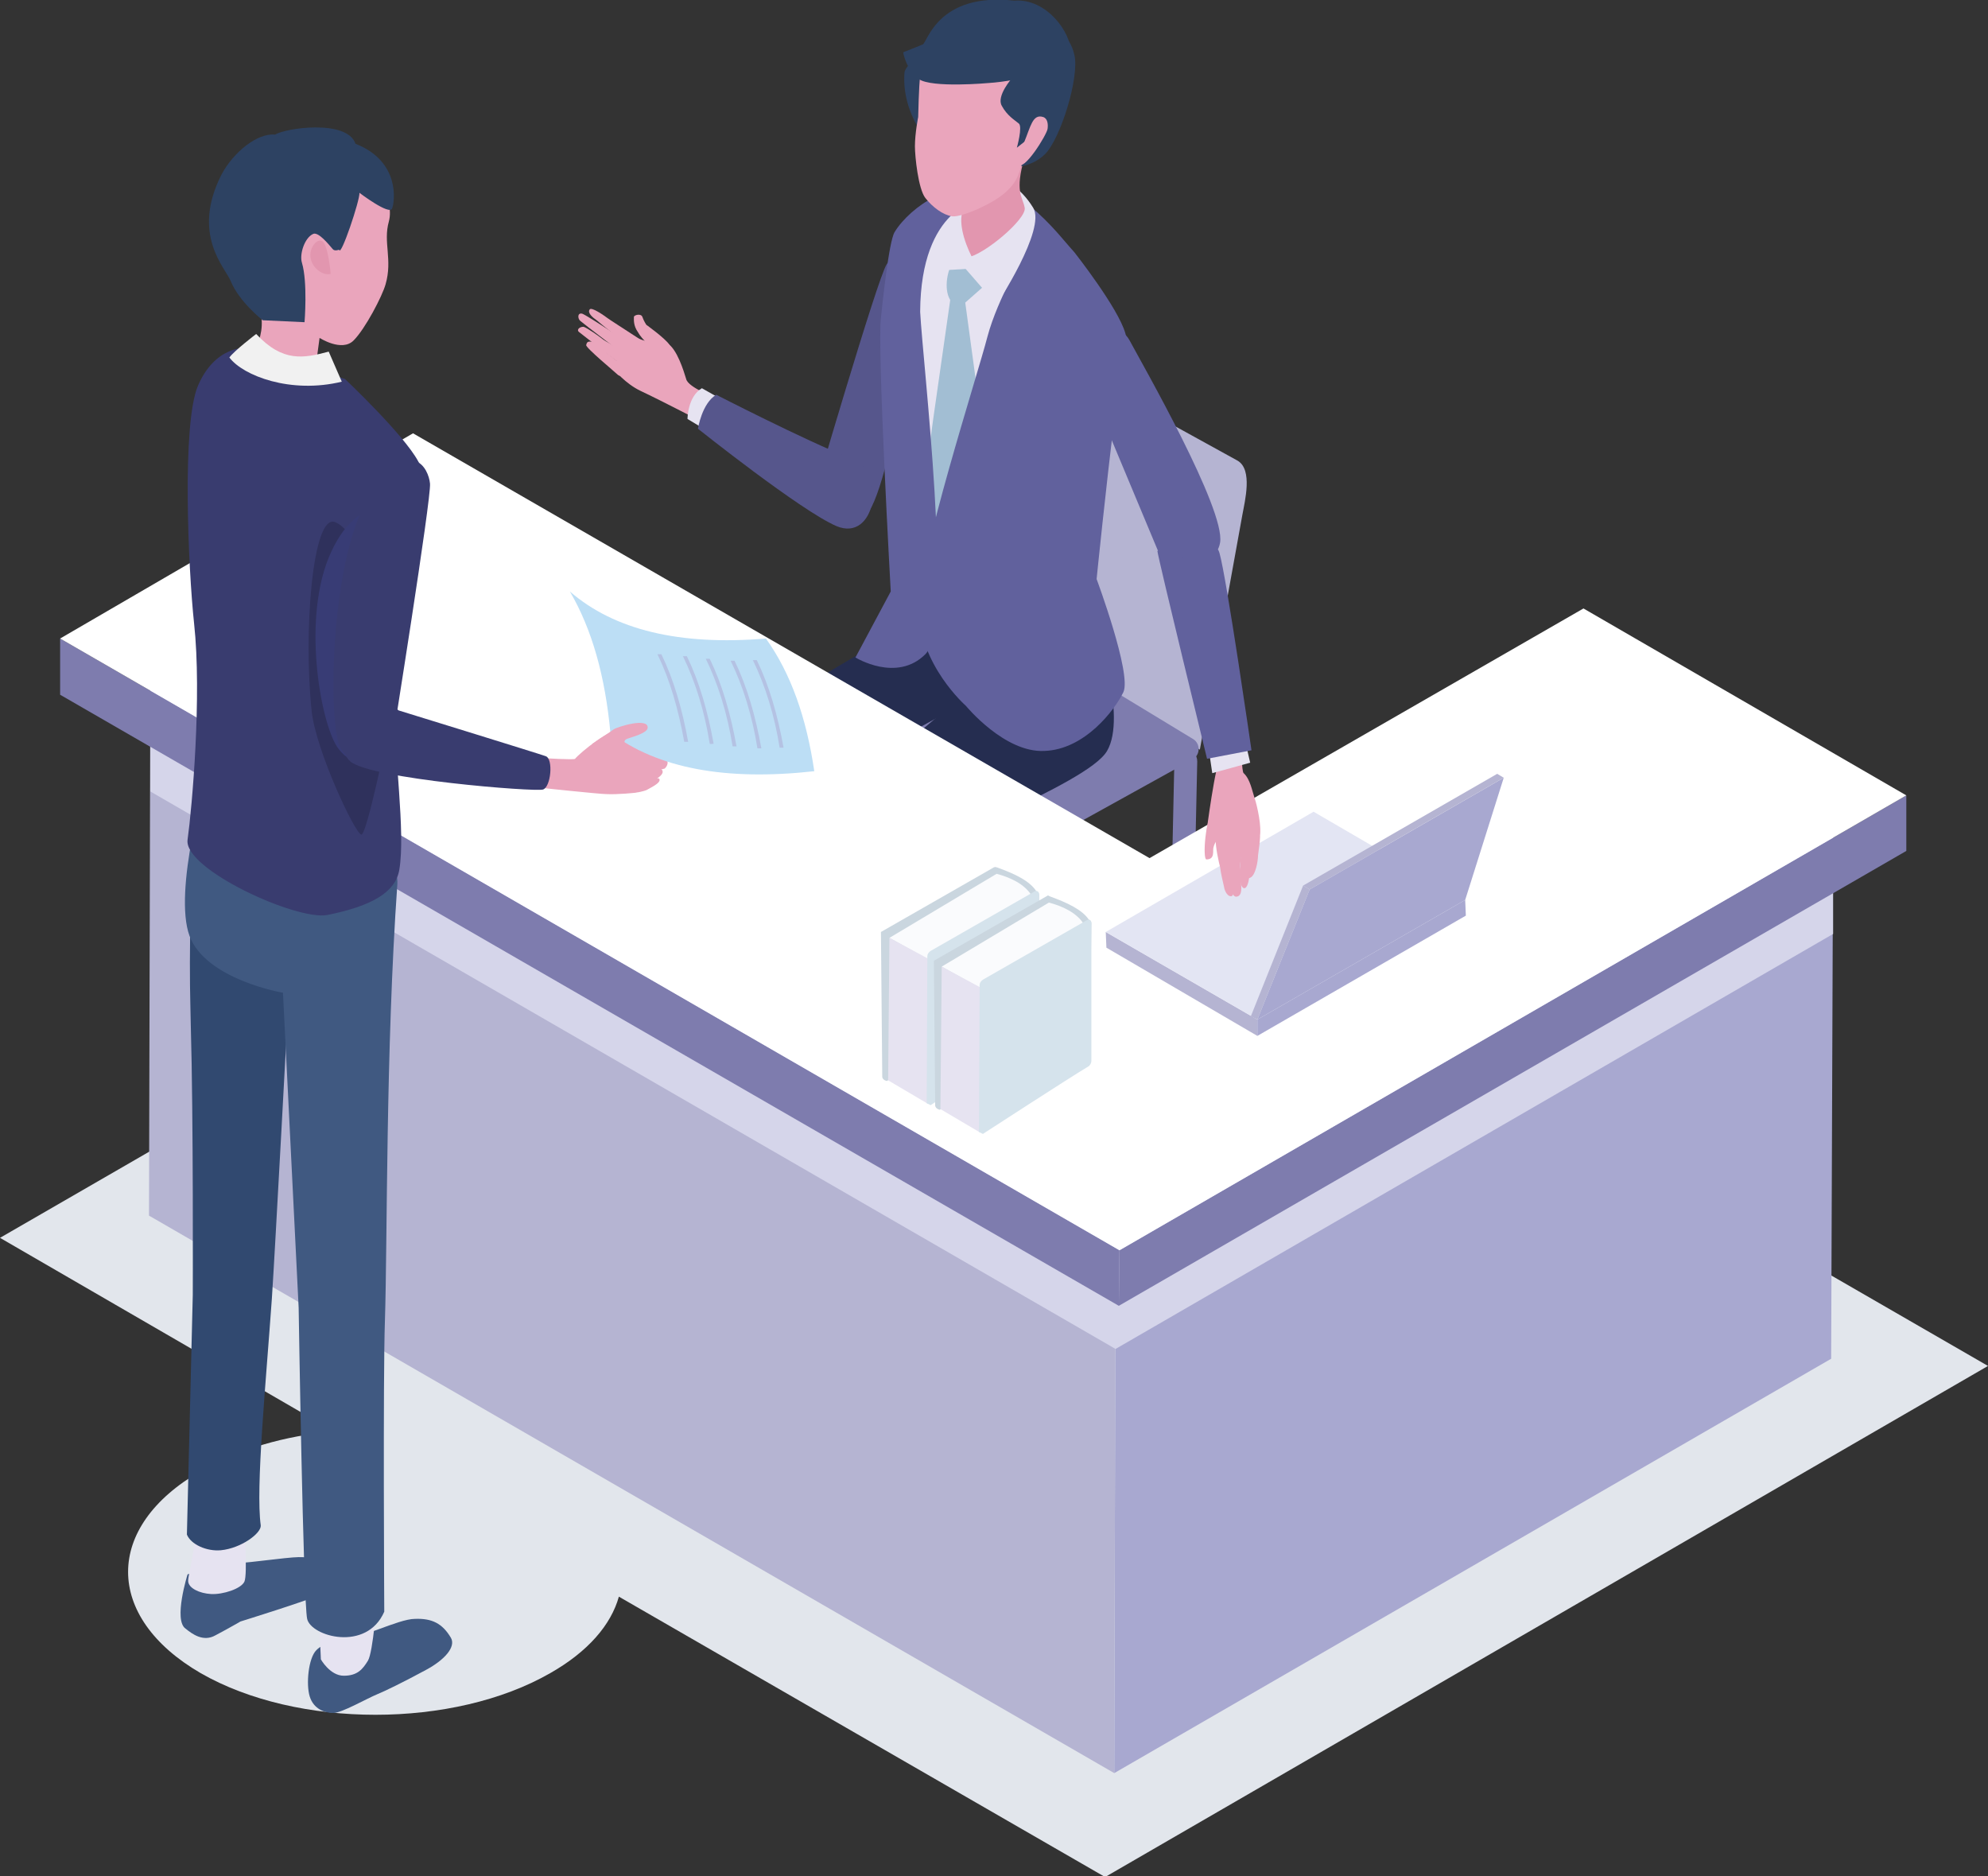 <?xml version="1.0" encoding="utf-8"?>
<!-- Generator: Adobe Illustrator 27.5.0, SVG Export Plug-In . SVG Version: 6.00 Build 0)  -->
<svg version="1.1" id="レイヤー_1" xmlns="http://www.w3.org/2000/svg" xmlns:xlink="http://www.w3.org/1999/xlink" x="0px"
	 y="0px" viewBox="0 0 304.2 287.1" style="enable-background:new 0 0 304.2 287.1;" xml:space="preserve">
<rect x="0" y="0" width="304.2" height="287.1" fill="#333333" stroke="none"/>
<style type="text/css">
	.st0{fill:#E2E6EC;}
	.st1{fill:#56568C;}
	.st2{fill:#EAA5BC;}
	.st3{fill:#E6E3F1;}
	.st4{fill:#B5B4D2;}
	.st5{fill:#7E7CAE;}
	.st6{fill:#444783;}
	.st7{fill:#252D50;}
	.st8{fill:#A2BED3;}
	.st9{fill:#61619D;}
	.st10{fill:#E296AF;}
	.st11{fill:#2D4262;}
	.st12{fill:#A8A8D0;}
	.st13{fill:#D5D5EA;}
	.st14{fill:#FFFFFF;}
	.st15{fill:#E3E5F3;}
	.st16{fill:#CAD6DF;}
	.st17{fill:#FAFBFD;}
	.st18{fill:#D5E3EC;}
	.st19{fill:#405981;}
	.st20{fill:#314970;}
	.st21{fill:#393C6F;}
	.st22{fill:#F1F1F1;}
	.st23{fill:#2F315C;}
	.st24{fill:#383C75;}
	.st25{fill:#BCDEF5;}
	.st26{fill:#B4C2E3;}
</style>
<path class="st0" d="M304.2,209l-169.1-97.6L0,189.4L51.1,219c-7.5,0.7-14.6,2.7-20.4,6.1c-14.8,8.5-14.8,22.3,0,30.9
	c14.8,8.5,38.7,8.5,53.5,0c5.8-3.3,9.3-7.4,10.5-11.7l74.4,42.9L304.2,209z"/>
<g>
	<g>
		<g>
			<path class="st1" d="M135.7,40.4c1.4-2,5.5,0.6,5.5,0.6s-5,35.4-8.9,38c-3.9,2.6-8.2-1.6-8.2-1.6S134.3,42.4,135.7,40.4z"/>
			<g>
				<path class="st2" d="M102.4,52.7c-0.7-1-3.5-3-3.5-3s-0.4-0.6-0.6-1.2c-0.2-0.6-1.3-0.3-1.3,0c0,0.4-0.1,1.3,0.6,2.3
					c0.6,1.1,2.3,2.7,3,2.8C101.2,53.7,103,53.7,102.4,52.7z"/>
				<path class="st2" d="M96.7,55.9c0.3,0.2,1.1,0.6,1.4,0.9c0.4,0.4,0.6,0.8,0.3,1.2c-0.2,0.3-0.8,0.5-1.2,0.4
					c-0.3-0.1-1.4-0.6-1.7-0.7L96.7,55.9z"/>
				<g>
					<path class="st2" d="M96.5,54c0.3,0.2,1,0.4,1.3,0.6c0.4,0.3,0.8,0.7,0.7,1.1c-0.1,0.4-0.6,0.5-1,0.5c-0.4-0.1-1.2-0.2-1.7-0.4
						L96.5,54z"/>
					<path class="st2" d="M89.1,48c0.8,0.3,7.5,4.7,7.8,5.1c0.4,0.8,0.6,2.3-0.5,1.8c-0.6-0.4-7.3-5.5-7.6-5.8
						C88.4,48.8,88.3,47.8,89.1,48z"/>
					<path class="st2" d="M89.3,50c0.6,0.2,2.3,1.4,2.8,1.8c0.4,0.4,3.2,1.8,3.6,2.2c0.4,0.8,0.1,2-1,1.5c-0.6-0.4-5.6-4.3-6.1-4.7
						C88.2,50.5,88.6,50,89.3,50z"/>
					<path class="st2" d="M90.6,52.3c0.5,0.2,1.6,1.1,1.9,1.4c0.3,0.3,2.8,2.2,3.1,2.5c0.3,0.7-0.1,1.7-1,1.2
						c-0.4-0.4-5-4.2-4.9-4.6C89.8,52.3,90,52.2,90.6,52.3z"/>
				</g>
				<path class="st2" d="M95.7,51c1.4,0.6,2.7,1.1,3.2,1.2c2.2,0.6,1.7-0.6,3.2,0.3c1.5,0.9,2.5,4.2,2.9,5.5
					c0.3,1.3,4.6,2.9,4.6,2.9l-1.7,3.9c0,0-6.5-3.4-9.9-5c-2.3-1.1-4-3.2-4-3.2L95.7,51z"/>
				<path class="st2" d="M90.2,47.4c0.2-0.6,2.4,1,2.8,1.3c0.1,0.1,2.6,1.7,4.9,3.2c0,0-0.9,1.5-1.3,1.3c-0.4-0.2-5.1-4-5.3-4.2
					C90.7,48.6,89.9,47.9,90.2,47.4z"/>
			</g>
			<path class="st3" d="M107.4,59.4c-2.2,1.3-2.2,4.7-2.2,4.7l6.1,3.7l4.6-3.6L107.4,59.4z"/>
			<path class="st1" d="M109.6,60.4c-2.2,1.3-2.8,5.2-2.8,5.2s15.8,12.6,21.2,14.9c5.9,2.5,7.8-8.2,2.3-10.3
				C123,67.3,109.6,60.4,109.6,60.4z"/>
		</g>
		<g>
			<g>
				<path class="st4" d="M183.6,114.7L150,94.4c-1.2-0.7-2.6-3.4-2.4-4.6l6.8-37.2c0.2-0.8,0.7-1,1.6-0.5l33.4,18.4
					c2.3,1.4,1.1,6.1,0.7,8.3L183.6,114.7z"/>
				<g>
					<g>
						<path class="st5" d="M146.5,178.7c-1,0-1.7-0.8-1.7-1.8l0.9-43.3c0-1,0.8-1.7,1.8-1.7c1,0,1.7,0.8,1.7,1.8l-0.9,43.3
							C148.2,178,147.4,178.7,146.5,178.7z"/>
						<path class="st5" d="M180.5,159.7c-1,0-1.7-0.8-1.7-1.8l0.9-41.5c0-1,0.8-1.7,1.8-1.7c1,0,1.7,0.8,1.7,1.8l-0.9,41.5
							C182.2,159,181.4,159.7,180.5,159.7z"/>
						<path class="st5" d="M182.5,116.2l-33.4,18.5c-0.6,0.3-1.2,0.3-1.8,0l-32.8-19.9c-1.2-0.7-1.1-2.4,0.1-3.1l33.4-18.5
							c0.6-0.3,1.2-0.3,1.8,0l32.8,19.9C183.7,113.8,183.7,115.5,182.5,116.2z"/>
					</g>
				</g>
			</g>
			<g>
				<g>
					<path class="st6" d="M104.9,168.5c1.1-0.5,2.7-1.7,3.3-3.2c0.4-0.7-0.1-2.8,3.4-2.5c3.6,0.3,4.2,1.8,4.4,2.5
						c0.2,0.7,1.8,3.8,0.6,5.4c-1.2,1.6-4.7,2-8.4,4.4c-3.1,2-4.2,3.4-6.1,3.8c-2,0.4-5.1-0.9-5.6-2.9c-0.5-2,1-3.3,2.1-4
						C99.8,171.2,103.8,169,104.9,168.5z"/>
					<path class="st3" d="M106.6,157.4l7.6-0.5c0.5,2-1.1,4.4,0.8,7.7c1.3,2.2-7.3,7.2-7.3,7.2l-4.1-2.5
						C103.7,169.3,109,163.2,106.6,157.4z"/>
				</g>
				<g>
					<path class="st7" d="M104.4,119.7c-2.6,6.3,0.5,42.5,0.3,44.3c-0.1,1.8,4.6,4.8,7,4.4c2.4-0.5,5.4-3.7,5.4-3.7
						s-0.8-34.1,0.8-38.6c1.6-4.4,43.7-25.9,43.7-25.9l-16.4-13.6l-7.1,9.8C138,96.3,106.9,113.4,104.4,119.7z"/>
				</g>
				<g>
					<path class="st6" d="M114.1,186.5c-1.2-1.1-1.2-2.9,0.1-3.7c3.3-2.1,6.7-5.5,9.3-6.8c1.5-0.8,5.5-4.8,7.5-4
						c2,0.8,3.5,3,3.5,5.1c0,2.2-0.9,3.2-2,4c-1,0.8-6.4,3.5-7.6,4.6c-2.2,2.1-5,3.1-6.1,3C116.6,188.5,115.4,187.6,114.1,186.5z"/>
					<path class="st3" d="M122.4,162.8l8.4-0.3c0,0-1.6,9.9,1.4,13.1c1.6,1.8-7.9,5.3-7.9,5.3s-4.1-2.7-3.8-2.9
						C125.4,172.5,122.4,162.8,122.4,162.8z"/>
				</g>
				<g>
					<path class="st7" d="M121.7,172.6c-0.1,2.1,4.1,4.1,8.4,3.4c4.3-0.7,4-4.8,3.9-6.5c-0.1-1.7-0.1-29.8,3.2-35.1
						c3.3-5.4,29.1-14.2,32.2-19.5S167.7,96,167.7,96c-0.3-0.9-16.4-11.5-16.4-11.5l-1.9,20.2c0,0-21.5,17.6-24.8,22.4
						C121.4,132,121.8,170.5,121.7,172.6z"/>
				</g>
			</g>
			<g>
				<path class="st3" d="M153,30.4c3.8,2.5,9.2,10.3,9.2,10.3l-8,59.5l-16.9-7.5c0,0-1.4-41.7-0.7-46.4s3.3-10.9,7.1-12.5
					C147.5,32.1,149.2,27.9,153,30.4z"/>
				<path class="st8" d="M142.8,64.1l2.6-18.2c-1.1-1.8-0.3-4.9,0.4-5.7c0.6-0.7,3.1-3,3.1-3l2.2,6.1l-3.4,3l2.5,18.4l-1,23
					l-6.2,7.6l-3.8-4.9L142.8,64.1z"/>
				<path class="st9" d="M150.1,30.5c0,0-4.1-1.7-7.2-0.3c-2.3,1.1-4.8,3.3-6,5.3c-0.9,1.4-1.9,11.3-2.1,13.1
					c-0.6,4.4,1.5,41.9,1.5,41.9l-5.4,10.1c0,0,6.3,3.9,10.7-0.5c4.4-4.4-0.4-44.6-0.8-52.4C140.9,31.5,150.1,30.5,150.1,30.5z"/>
				<path class="st9" d="M172.2,51c-1.1-3.9-7.8-12.4-7.8-12.4c-1.9-2.1-3.4-4.2-6.8-7.1c0,0,0.5,2.7-0.3,5.8
					c-0.4,1.5-4.6,8.2-6.2,14.2c-1.6,6.2-10.6,33.9-10.5,41.6c0,8.6,7.2,14.9,7.2,14.9s5.9,7.2,12,6.9c6.2-0.2,10.8-6.3,12.1-9
					c1.3-2.8-4.1-17.3-4.1-17.3s1.5-14.8,2.7-24.2C170.9,61.2,173.3,54.9,172.2,51z"/>
			</g>
			<g>
				<path class="st3" d="M148.1,30.7c-1.4,0.5-0.9,9.8-0.9,9.8l5.3,6.1c0,0,7.6-11.5,5.6-14.8c-2-3.3-4.6-4.3-4.6-4.3
					S149,30.4,148.1,30.7z"/>
				<g>
					<path class="st10" d="M147.3,31.6c-0.6,1.7-0.9,1.6-1.3,3.6c-0.4,1.8-0.6,4.5,2,4.2c2.6-0.4,9.1-5.9,8.8-7.6
						c-0.3-1.7-1.6-2.4,0-7.8c1.2-3.8,0.5-4.9,0.5-4.9s-6.1,2-10.6,6.3C145.5,26.5,148.1,29.3,147.3,31.6z"/>
					<path class="st3" d="M143.5,41.4l5.1-0.3c0.1-0.9,0.5-0.9,0.1-1.8c-1.2-2.4-2.2-5.6-1.2-7.5c0,0-1.4,1.1-2.3,2.3
						S143.5,41.4,143.5,41.4z"/>
					<path class="st11" d="M153.1,3c-2.6-0.3-6.6,1.5-8.6,2.7c-3,1.8-6,4.3-6.1,5.4c-0.5,6.6,4.2,11.3,4.2,11.3S156.6,3.5,153.1,3z"
						/>
					<path class="st11" d="M154.7,5.6l3.3,16.3c0.5,0.2-3.7,3.6-3.7,3.6s3.1,0.5,5.6-1.9c2.4-2.4,5.3-11.8,4.5-15.2
						C162.8,1.4,154.7,5.6,154.7,5.6z"/>
					<path class="st2" d="M145.7,33.1c-1.4-0.2-3-1.4-4.1-2.8c-1.1-1.4-1.6-6.4-1.6-7.9c0-2,0.5-4.5,0.5-4.5s0.1-4.9,0.3-6.2
						c1.7-8.8,7.3-12.4,16.6-8.8c8.1,3.2,3.5,12.9-0.6,21c-0.6,1.1-0.6,3.3-2.5,5.1C152.5,31,147.1,33.3,145.7,33.1z"/>
					<path class="st11" d="M154.9,11.9c0,0-2.5,2.8-1.6,4.3c0.8,1.5,2,2.2,2.6,2.7c0.6,0.5-0.3,3.7-0.3,3.7s3-2.4,3.8-2.9
						c2-1.2,4.8-12.3,3.8-12.9C161,9.9,159.5,11.1,154.9,11.9z"/>
					<path class="st11" d="M155.2,0.1c-11.7-1.3-13.3,6.4-14,6.7c-0.7,0.3-3,1.2-3,1.2s0.4,2.6,2.4,4.1c2,1.4,10.7,0.6,10.7,0.6
						c4.6-0.3,12.3-2.1,12.5-4.9C163.9,5.1,160.2-0.3,155.2,0.1z"/>
					<path class="st2" d="M159.6,17.9c0.7,0.2,0.8,1.1,0.7,1.8c-0.1,0.9-3.7,6.7-4.5,5.4s0.7-2.8,0.9-3.3
						C157.7,19.4,158,17.4,159.6,17.9z"/>
				</g>
			</g>
		</g>
	</g>
	<g>
		<g>
			<polygon class="st12" points="280.5,127.1 280.2,207.9 170.5,271.3 170.7,190.5 			"/>
			<polygon class="st4" points="170.7,190.5 170.5,271.3 22.8,186 23,105.2 			"/>
			<polygon class="st13" points="235.4,116.9 280.5,127.1 280.5,142.9 170.7,206.4 23,121.1 23,105.2 72.2,92.5 174.9,151.8 			"/>
		</g>
		<g>
			<polygon class="st5" points="291.7,121.7 291.7,130.2 171.2,199.8 171.3,191.3 			"/>
			<polygon class="st5" points="171.3,191.3 171.2,199.8 9.2,106.3 9.2,97.7 			"/>
			<polygon class="st14" points="242.3,93.1 291.7,121.7 171.3,191.3 9.2,97.7 63.2,66.3 175.9,131.3 			"/>
		</g>
	</g>
	<g>
		<g>
			<polygon class="st4" points="192.4,158.5 169.3,145 169.2,142.6 192.4,156 			"/>
			<polygon class="st15" points="192.4,156 169.2,142.6 201,124.2 224.2,137.7 			"/>
			<polygon class="st12" points="224.2,137.7 224.3,140.1 192.4,158.5 192.4,156 			"/>
		</g>
		<g>
			<polygon class="st12" points="224.2,137.7 192.4,156 200.4,136.1 230.1,119 			"/>
			<polygon class="st4" points="229.1,118.4 230.1,119 200.4,136.1 199.4,135.5 			"/>
			<polygon class="st4" points="191.4,155.5 192.4,156 200.4,136.1 199.4,135.5 			"/>
		</g>
	</g>
	<g>
		<g>
			<path class="st16" d="M152.1,132.7c-2.8,1.6-17.3,9.9-17.3,9.9l0.2,22.2c0.1,0.5,0.7,0.6,0.7,0.6l16.6-9.7c0,0,0.3-19.2,0.3-22.7
				C152.6,132.7,152.4,132.6,152.1,132.7z"/>
			<path class="st16" d="M152.5,132.7l-0.2,22.8c0,0,6.3,3.1,6.4,3.2L159,137c0-0.3-0.1-0.5-0.4-0.6
				C157.6,134.8,155.3,133.7,152.5,132.7z"/>
			<path class="st17" d="M152.5,133.7l-16.4,9.8l5.9,3.3l15.9-9.7C156.8,135.2,154.4,134.2,152.5,133.7z"/>
			<g>
				<polygon class="st3" points="136.1,143.5 135.9,165.3 142,168.9 142.6,147 				"/>
			</g>
			<path class="st18" d="M142.4,145.5c-0.3,0.2-0.5,0.5-0.5,0.8l-0.1,22.5l0.6,0.3c0,0,13.4-8.7,16.1-10.3c0.3-0.2,0.5-0.5,0.5-0.9
				v-21.1c0-0.4-0.4-0.6-0.7-0.4L142.4,145.5z"/>
		</g>
		<g>
			<path class="st16" d="M160.2,137.1c-2.8,1.6-17.3,9.9-17.3,9.9l0.2,22.2c0.1,0.5,0.7,0.6,0.7,0.6l16.6-9.7c0,0,0.3-19.2,0.3-22.7
				C160.6,137.1,160.4,136.9,160.2,137.1z"/>
			<path class="st16" d="M160.5,137.1l-0.2,22.8c0,0,6.3,3.1,6.4,3.2l0.3-21.8c0-0.3-0.1-0.5-0.4-0.6
				C165.6,139.2,163.3,138.1,160.5,137.1z"/>
			<path class="st17" d="M160.5,138.1l-16.4,9.8l5.9,3.3l15.9-9.7C164.8,139.6,162.4,138.6,160.5,138.1z"/>
			<g>
				<polygon class="st3" points="144.1,147.9 143.9,169.7 150,173.3 150.6,151.4 				"/>
			</g>
			<path class="st18" d="M150.4,149.9c-0.3,0.2-0.5,0.5-0.5,0.8l-0.1,22.5l0.6,0.3c0,0,13.4-8.7,16.1-10.3c0.3-0.2,0.5-0.5,0.5-0.9
				v-21.1c0-0.4-0.4-0.6-0.7-0.4L150.4,149.9z"/>
		</g>
	</g>
	<g>
		<g>
			<g>
				<g>
					<g>
						<path class="st2" d="M185.9,123.6c-1.5,1.3-1.9,7.9-1.3,7.9c1.4,0,0.9-1.4,1.1-1.9c0.4-1.5,2-2.5,3.1-3.6
							C190.2,124.6,187.5,122.2,185.9,123.6z"/>
						<path class="st2" d="M188.6,129.3c-0.3,0.9-0.5,3.4-0.4,3.9c0.2,1,0.9,3.6,0.3,3.9c-0.6,0.2-1.1-0.7-1.2-1.4
							c-0.2-0.9-0.5-2.1-0.6-3c-0.2-0.8-0.7-2.9-0.7-4.5c0-0.7-0.2-1.3,0-1.9c0.4-1,2-1.2,2.6-0.1
							C188.5,126.3,188.9,128.6,188.6,129.3z"/>
						<path class="st2" d="M192,122.2c-0.4-1.2-0.7-3-1.7-3.9c-0.3-0.2-0.3-4-0.7-4.1c-0.7-0.1-2.3,1.3-2.8,1.7
							c-0.8,0.6-2.2,11.5-2.2,11.5s0.7,0.1,1.7,0.3c0.7,0.1,0.8,1.7,1.5,1.8c2.1,0.1,4.5-0.6,4.9-1.6
							C193.2,126.9,192.3,123,192,122.2z"/>
						<path class="st2" d="M188.3,127.1c-0.3,1.9-0.5,4.7-0.4,5.8c0.1,1.1,0.3,4.4,1.3,4.3s0.7-1.7,0.7-2.2
							c-0.1-0.8-0.2-2.4-0.2-2.4s0.3-2,0.4-2.6c0.2-1.4,1.5-3.3,0.2-4.2C189,125.5,188.4,126.3,188.3,127.1z"/>
						<path class="st2" d="M190.8,126.4c-0.8,1.1-1.1,6.7-1.1,6.7s-0.1,2.8,0.7,2.8c0.8,0,0.9-3.2,0.9-3.2s0.1-1.8,0.3-2.6
							c0.2-0.9,0.5-1.7,0.3-2.6C191.6,126.4,191.2,126.1,190.8,126.4z"/>
						<g>
							<path class="st2" d="M192.5,130.9c0.1-1,0.6-3.5,0.1-4.4c-0.2-0.4-0.5-1.1-1-1.2c-0.2,0-0.8,3.2-0.7,3.8c0.1,1,0,2,0.2,2.9
								c0.1,0.7-0.5,2.7,0.2,2.3C192.1,134,192.5,131.8,192.5,130.9z"/>
						</g>
					</g>
				</g>
				<polygon class="st3" points="185.5,118.3 191.3,116.7 190.7,114.1 185.1,115.6 				"/>
			</g>
			<path class="st9" d="M177.1,84.3c0.2,1.5,7.6,31.8,7.6,31.8l6.8-1.3c0,0-3.8-26.4-4.9-30.2C185.5,80.8,177.1,84.3,177.1,84.3z"/>
		</g>
		<path class="st9" d="M163.5,51.4c0.6,1.6,13.7,32.9,13.7,32.9s8.7,3.7,9.5-1.3c0.8-5.1-11.8-27.1-13.9-31
			C170.6,48.1,163.5,51.4,163.5,51.4z"/>
	</g>
	<g>
		<g>
			<g>
				<path class="st19" d="M53.2,250.4c1.6,0.6,7.7-2.7,10.3-2.7c2.6-0.1,4.2,0.7,5.5,2.9c0.8,1.4-1,3.4-3.8,4.9
					c-3.5,1.9-6.4,3.3-7.4,3.7c-1.7,0.7-5.5,2.9-6.8,2.9c-1.3,0-3-0.6-3.6-2.5c-0.6-1.9-0.2-5.9,1-7.1
					C49.6,251.2,53.2,250.4,53.2,250.4z"/>
				<path class="st19" d="M33.2,239.1c1.2,0.6,8.8-0.6,11.6-0.8c2.5-0.2,4.2,0.2,5.1,1.4c0.8,1.2,0.7,3.6-0.9,4.3
					c-1.9,0.9-12.2,4.1-12.2,4.1s-1.9,1.1-3.8,2.1c-1.9,1.1-3.6-0.2-4.6-1c-1.9-1.3,0.3-8.3,0.3-8.3L33.2,239.1z"/>
				<path class="st3" d="M56.3,254.1c-0.8,1.3-1.6,2.3-3.7,2.3c-2.1,0-3.5-2.5-3.5-2.5l-0.4-9.1l8.9,0
					C57.7,244.7,57.1,252.8,56.3,254.1z"/>
				<path class="st3" d="M37.4,242c-0.5,1.1-3.3,2-5.1,1.9c-1.8-0.1-3.4-0.9-3.5-1.9c-0.1-0.9,1.2-5.1,1.1-8.6l7.4-0.1
					C37.4,233.3,37.9,240.9,37.4,242z"/>
				<path class="st20" d="M44.2,151.9c0,0-15-18.9-15.1-10c-0.1,8.9,0,9.8,0.1,15.2c0.4,13.6,0.3,41,0.3,41l-0.9,36.7
					c0.6,1.5,3,2.6,5.2,2.4c3.1-0.3,6.2-2.6,6.1-3.8c-0.8-5.7,0.8-21.9,1.7-34.7C42.1,191.3,44.1,153.7,44.2,151.9z"/>
				<path class="st19" d="M60.8,135.3c0.6-8.8-25.9-25-28.5-18.5c-0.9,2.3-5.8,19.6-3.3,26.4c2.5,6.7,14.3,8.7,14.3,8.7l2.4,48.2
					c0,0,0.7,44.9,1.3,47.6c0.6,2.7,9.1,5.1,11.8-1.1c0,0-0.2-35.9,0.1-44.5C59.3,189.7,59,160.8,60.8,135.3z"/>
			</g>
			<path class="st21" d="M28.7,128.5c-0.6,4.5,16.7,12.4,21.4,11.5c6.9-1.4,10.4-3.5,11-6.9c1-6-0.9-17.7-0.6-24.7
				c0.9-16,3.1-20.2,3.9-25c0.5-3.2,1.2-10.1-0.4-12.8C61.8,66.5,52.8,58,52.8,58s-12.6-4.3-13.6-4.6c-1.9-0.6-6.4-0.2-8.9,5.6
				c-2.5,5.8-1.5,28-0.6,36.4C30.9,106.4,29.4,123.5,28.7,128.5z"/>
			<g>
				<g>
					<path class="st2" d="M35.7,38.5c0.3,1.6,1.2,4.1,1.2,4.1c5,5.1,3,10.1,1.2,12.2c0,0,2.9,1.2,6.2,1.5c3.3,0.3,4.1-0.9,4.1-0.9
						l0.5-3.7c0,0,3.4,2.2,5.2,0.4c1.8-1.8,4.4-6.8,4.9-8.6c1.1-3.8-0.4-6.4,0.5-9.6c1-3.8-2.7-7.6-5.6-10.3c-2.9-2.6-9.3-2-13-0.5
						c-3.2,1.3-5.3,4.1-5.9,6.4C34.6,31.9,35,34.7,35.7,38.5z"/>
					<path class="st10" d="M49.3,36.9c-0.9-0.5-2.2,1.3-1.7,2.9c0.5,1.6,2.1,2.4,3,2.1C50.6,41.8,50.2,37.4,49.3,36.9z"/>
				</g>
				<path class="st11" d="M33.9,26.7c1.8-3.4,5.5-6.4,8.2-6.1c1.5-1,11-2.4,12.3,1.4c6.9,2.7,6,8.9,5.6,9.9c-0.4,1.1-5-2.4-5-2.4
					c0.1,1.1-2.9,10-3.1,8.7c0,0-0.7,0.3-1-0.1c-0.6-0.7-2.2-2.7-3-2.3c-1.3,0.6-2.1,3.1-1.7,4.4c0.9,3,0.4,9.1,0.4,9.1L40.2,49
					c0,0-3.6-2.8-4.9-6C34.5,41,29.2,35.9,33.9,26.7z"/>
				<path class="st22" d="M50.3,53.8c-3.8,1-7,1.7-11.1-2.7c0,0-3.4,2.6-4.1,3.6c2.1,2.8,9.4,5.6,17.2,3.7L50.3,53.8z"/>
			</g>
			<g>
				<path class="st23" d="M55.5,96.5c0,0,1.2-14.3-4.2-16.6c-3.5-1.5-4.9,17-3.6,29c0.7,6.1,6.7,18.8,7.6,18.8
					c0.8,0,3.7-14,4.2-16.4C60.9,104.8,55.5,96.5,55.5,96.5z"/>
			</g>
		</g>
		<g>
			<path class="st24" d="M62.7,80.3c0.6,2.3-3.2,37.2-3.2,37.2s-5.3,0.6-7.9-3.2c-2.6-3.9-5.5-20.1-0.9-29.9
				C55.3,74.5,62.1,78,62.7,80.3z"/>
			<path class="st21" d="M65.8,74c0.2,2.3-5.8,39.7-5.8,39.7s-6.2,4.8-8,0.5c-1.9-4.2-1.4-29.8,4.8-38.7S65.6,71.7,65.8,74z"/>
			<g>
				<path class="st2" d="M99,115.1l3.2-0.8c0,0,1.8-1.7,1.9-1.6c0.6,0.7-0.2,2.3-0.8,2.7c-0.6,0.4-2.3,1.3-3.3,1.6
					c-0.7,0.1-2.6,0-3.2-0.1c-1.1-0.2-1.6-1.9-0.6-2.7C96.3,114.2,99,115.1,99,115.1z"/>
				<path class="st2" d="M88,116.1c-0.1,0.2-4.8-0.1-4.8-0.1l-0.9,4.5c0,0,9.5,1,10.4,1c1.8,0.1,4.5-0.2,4.5-0.2s1.5-0.5,1.5-1.4
					c0-0.7,0.1-1.4,0-2.1c-0.3-2.1-2-4.8-3.7-6C93.8,111,88.6,115.3,88,116.1z"/>
				<path class="st2" d="M97.7,118.3c1.9-0.1,4-0.7,4-0.7c0.8-0.7,0.6-2-1-1.5c0,0-3.3,0-4,1.5C96.8,118.9,97,118.3,97.7,118.3z"/>
				<path class="st2" d="M97.1,119c0.9,1.8,5-0.2,4.2-1.2c-0.6-0.7-2.4,0.1-3.3,0.1C97,117.9,97,118.6,97.1,119z"/>
				<path class="st2" d="M97,120.4c-0.3,0.3,0.2,0.4,0.2,0.8c0,0.2,1.5-0.2,1.7-0.3c0.5-0.3,2.3-1.1,2-1.7
					C100.6,118.7,97.7,119.6,97,120.4z"/>
				<g>
					<path class="st25" d="M124.6,118c-1.2-8.2-3.6-15-7.4-20.3C104,98.8,94,96.4,87.2,90.5c3.4,5.8,5.4,13,6.2,21.6
						C100.7,117.6,111.1,119.5,124.6,118z"/>
					<path class="st26" d="M119.9,114.4c-0.9-5-2.2-9.5-4.1-13.4c-0.2,0-0.4,0-0.6,0c1.9,3.9,3.3,8.4,4.1,13.4
						C119.5,114.4,119.7,114.4,119.9,114.4z"/>
					<path class="st26" d="M116.5,114.5c-0.9-5-2.2-9.5-4.1-13.4c-0.2,0-0.4,0-0.6,0c1.9,3.9,3.3,8.4,4.1,13.4
						C116.1,114.5,116.3,114.5,116.5,114.5z"/>
					<path class="st26" d="M112.7,114.2c-0.9-5-2.2-9.5-4.1-13.4c-0.2,0-0.4,0-0.6,0c1.9,3.9,3.3,8.4,4.1,13.4
						C112.3,114.2,112.5,114.2,112.7,114.2z"/>
					<path class="st26" d="M109.2,113.8c-0.9-5-2.2-9.5-4.1-13.4c-0.2,0-0.4,0-0.6,0c1.9,3.9,3.3,8.4,4.1,13.4
						C108.8,113.9,109,113.8,109.2,113.8z"/>
					<path class="st26" d="M105.3,113.5c-0.9-5-2.2-9.5-4.1-13.4c-0.2,0-0.4,0-0.6,0c1.9,3.9,3.2,8.4,4.1,13.4
						C105,113.5,105.1,113.5,105.3,113.5z"/>
				</g>
				<path class="st2" d="M90.6,113.8c0,0,0.1,0.1,3.3-2.2c0.6-0.4,5.4-1.9,5.2-0.2c-0.1,0.8-2.5,1.4-3,1.6c-1.5,0.4,0.7,1.9-0.4,3
					C94.2,117.4,90.6,113.8,90.6,113.8z"/>
				<path class="st21" d="M53.6,116.5c3.1,2.7,28.3,4.7,29.5,4.3c1.2-0.4,1.6-4.7,0.4-5.1c-1.1-0.4-22.5-7-22.5-7
					C56.8,105.1,50.5,113.9,53.6,116.5z"/>
			</g>
		</g>
	</g>
</g>
</svg>
